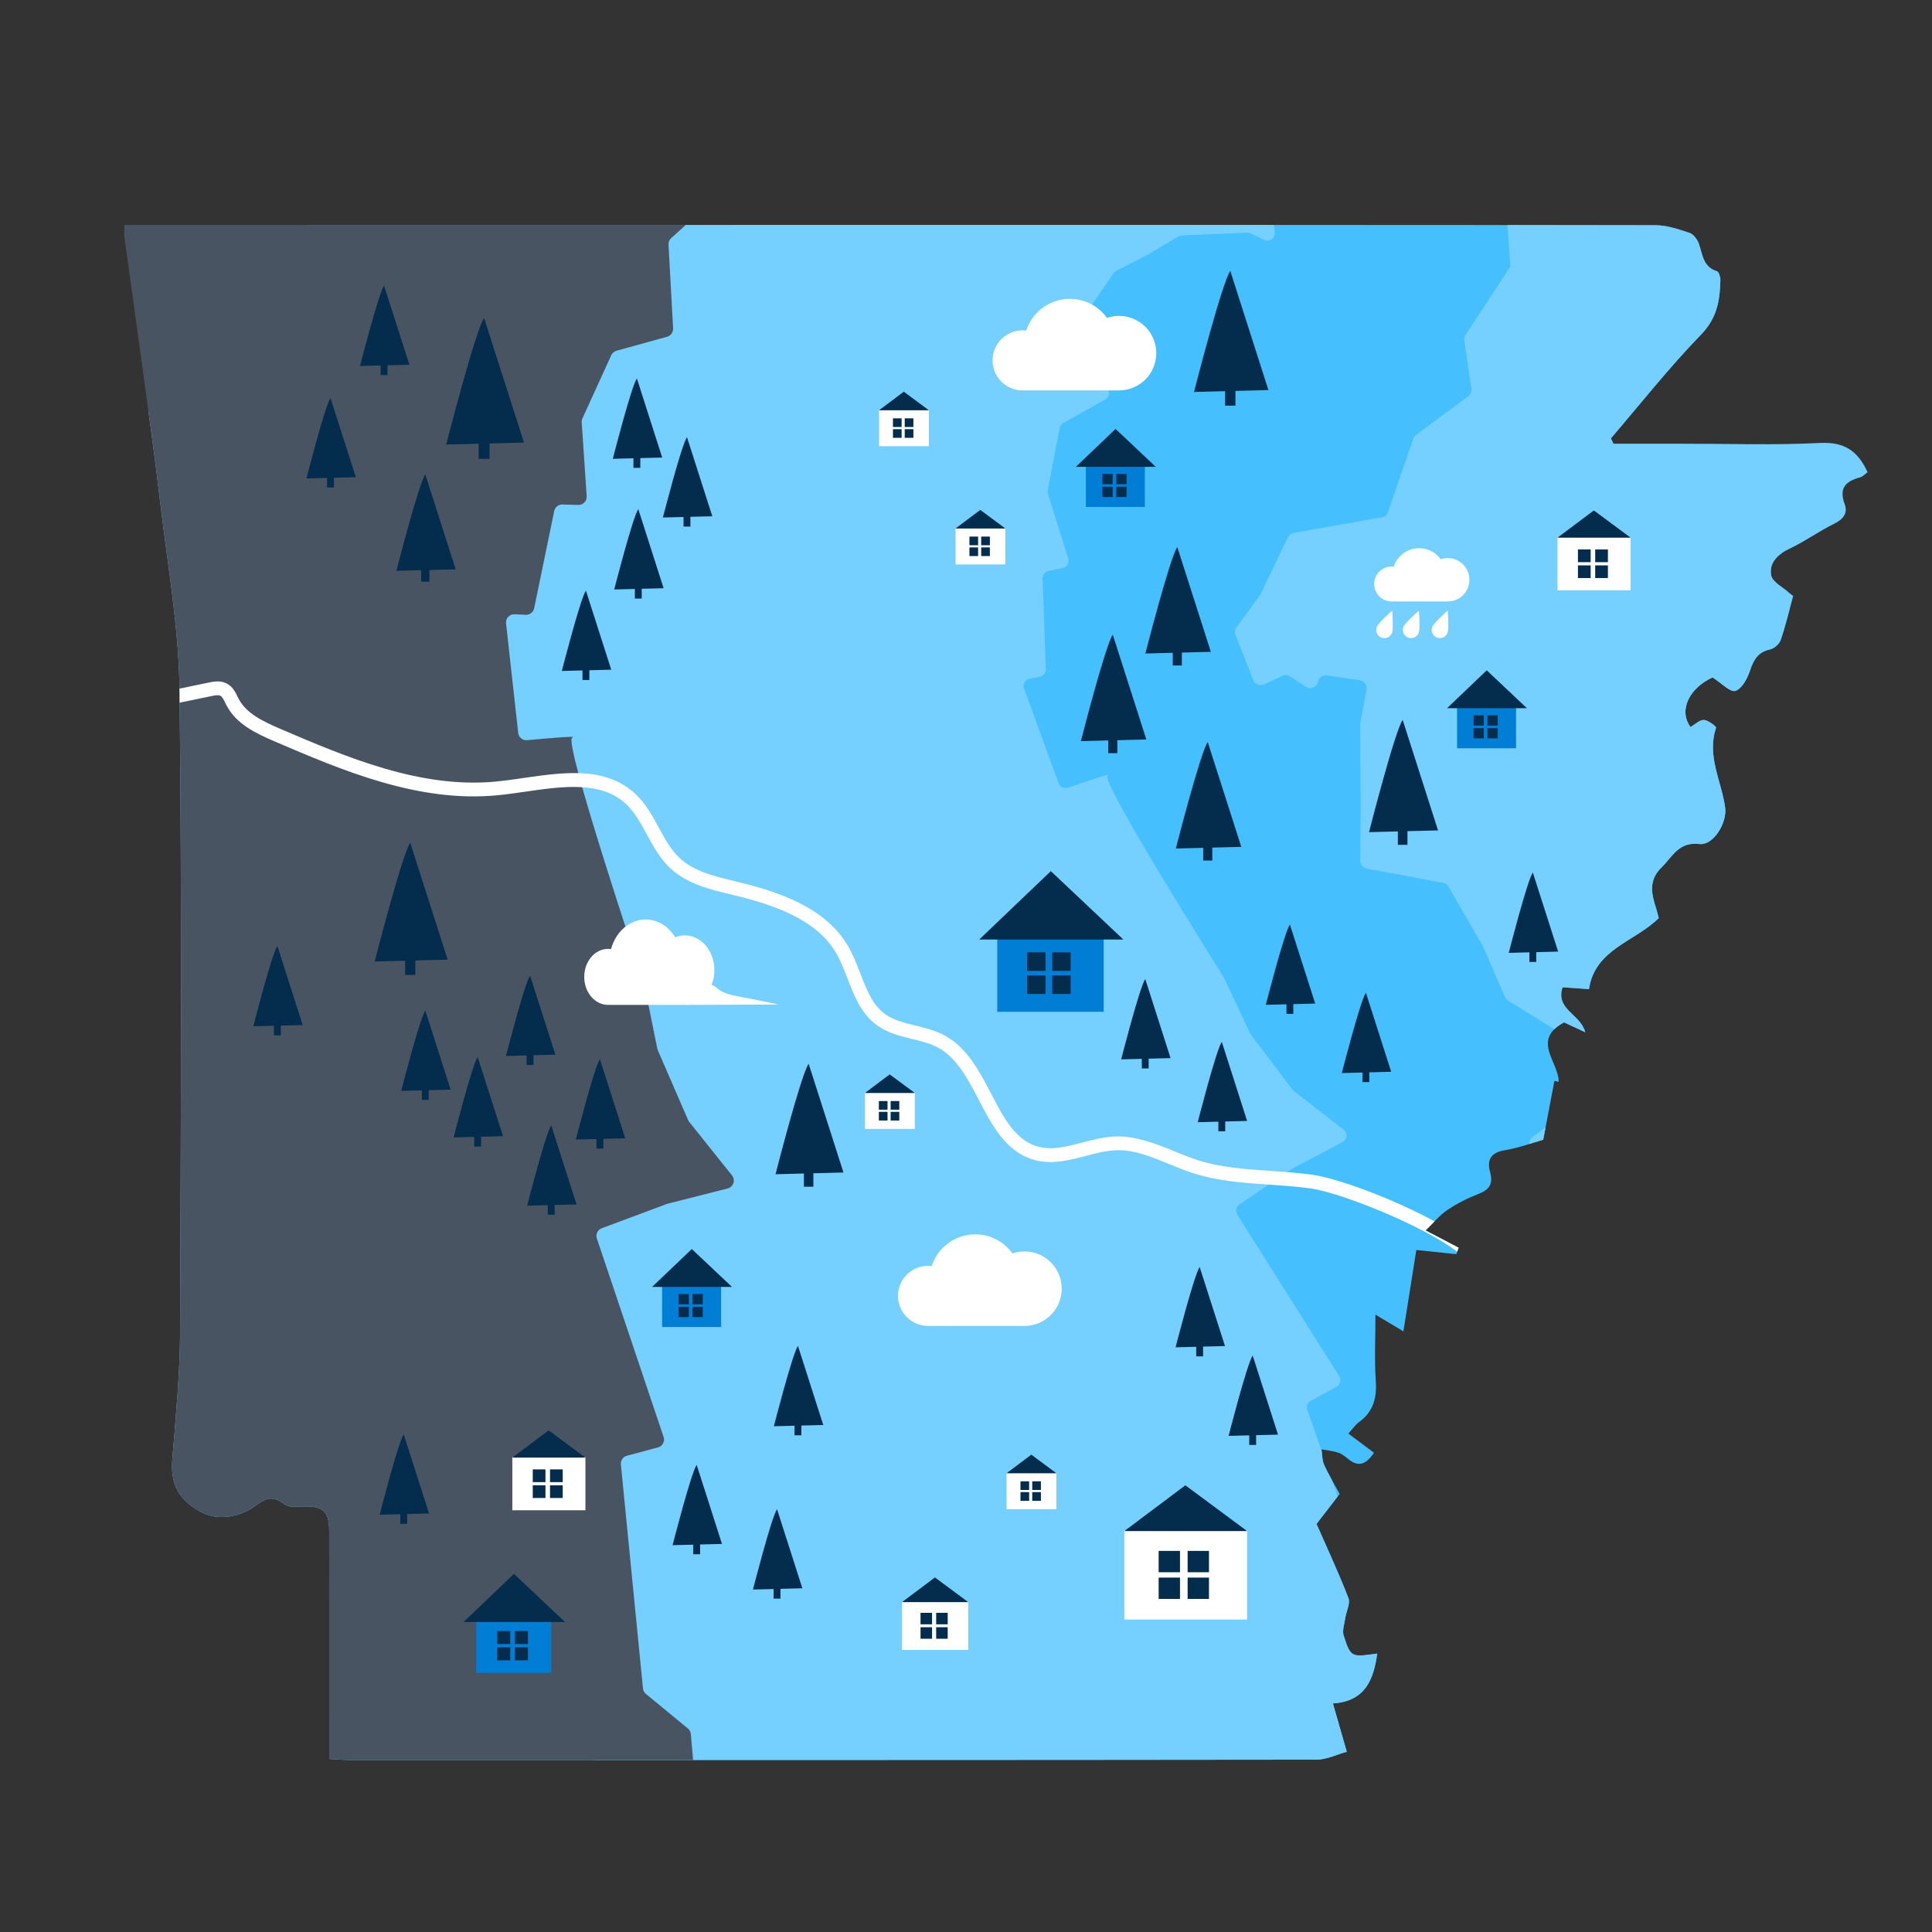 <?xml version="1.0" encoding="UTF-8"?>
<svg id="Layer_1" xmlns="http://www.w3.org/2000/svg" xmlns:xlink="http://www.w3.org/1999/xlink" version="1.1" viewBox="0 0 140 140">
  <rect x="0" y="0" width="140" height="140" fill="#333333" stroke="none"/>
  <!-- Generator: Adobe Illustrator 30.0.0, SVG Export Plug-In . SVG Version: 2.1.1 Build 123)  -->
  <defs>
    <style>
      .st0 {
        fill: none;
      }

      .st1 {
        fill: #042c4d;
      }

      .st2 {
        fill: #75cfff;
      }

      .st3 {
        fill: #007dd4;
      }

      .st4 {
        fill: #fff;
      }

      .st5 {
        fill: #495462;
      }

      .st6 {
        fill: #46bfff;
      }

      .st7 {
        clip-path: url(#clippath);
      }
    </style>
    <clipPath id="clippath">
      <path class="st0" d="M9.015,16.3h60.434c16.843,0,33.685-.008,50.527.022.825.002,1.666.294,2.464.56.285.095.561.479.669.79.273.782.298,1.679,1.314,1.988.138.042.248.426.243.648-.036,1.455-.237,2.738-1.396,3.931-2.311,2.38-4.373,5.002-6.538,7.524.062.133.124.266.187.399,1.477,0,2.954.002,4.431,0,3.519-.004,7.045.107,10.555-.064,1.741-.085,2.719.573,3.428,2.12-.177.123-.352.326-.567.383-1.044.276-1.516.791-1.092,1.935.234.632-.086,1.084-.745,1.407-1.112.546-2.129,1.289-3.248,1.817-.877.414-1.504,1.038-1.335,1.931.094.496.86.866,1.325,1.288.092.083.199.149.272.202-.301,1.091-.554,2.164-.91,3.201-.099.288-.47.613-.769.678-.889.191-1.197.768-1.46,1.556-.189.564-.591,1.313-1.055,1.449-.38.112-.991-.556-1.649-.973-1.653.742-2.505,2.37-1.596,3.591.317-.181.647-.522.964-.51.317.012.917.477.885.57-.693,2.042.401,3.866.659,5.782.146,1.091-.837,2.758-1.876,2.635-1.496-.177-1.934.914-2.732,1.694-.976.952-.727,1.941-.386,3,.065.204.11.414.179.674-1.705,1.705-4.629,2.243-5.053,5.149-.726-.052-1.308-.093-1.915-.136-.531,1.637,1.288,1.916,1.645,3.26-.626-.292-1.086-.505-1.537-.715-2.388,1.281-.387,2.863-.386,4.304-.104-.022-.208-.043-.312-.065-.262,1.379-.524,2.758-.812,4.266-.812.229-1.773.595-2.767.756-1.016.164-1.331.687-1.084,1.585.222.814-.007,1.258-.801,1.566-.792.307-1.569.698-2.274,1.169-.562.375-1.006.926-1.601,1.495.97.507,1.685.881,2.4,1.255-.057.155-.115.31-.173.465-1.061-.111-2.121-.222-2.895-.302-.31,1.948-.603,3.796-.936,5.897-.757-.454-1.304-.781-2.026-1.214,0,1.729-.081,3.266.024,4.791.087,1.257-.185,2.259-1.233,3.012-.235.168-.403.431-.754.818.642.48,1.255.939,1.857,1.389-.614.911-1.16,1.011-1.83.479-.234-.186-.478-.394-.752-.486-.391-.13-.814-.163-1.224-.238.062.382.045.798.199,1.138.315.698.721,1.356,1.121,2.09-.584.758-1.181,1.53-1.678,2.174.816,1.864,1.626,3.595,2.312,5.373.15.39-.152.949-.224,1.433-.064.43-.24.911-.119,1.289.51,1.582.545,1.57,2.431,1.297-.263,1.885-.861,3.463-3.212,3.616.333,1.162.623,2.171,1.005,3.503-.741.202-1.467.571-2.194.571-23.377.03-46.754.025-70.131.022-.42,0-.84-.041-1.411-.071v-1.581c0-4.985.003-9.97-.002-14.954,0-1.427-.463-1.822-1.934-1.757-.42.019-.944.073-1.249-.137-.826-.57-1.213-.634-2.207.11-.863.647-2.518,1.17-3.9.42-1.683-.913-2.219-2.064-2.077-3.834.245-3.072.552-6.15.563-9.227.057-15.513.134-31.028-.041-46.539-.052-4.545-.877-9.085-1.408-13.62-.396-3.387-.879-6.764-1.339-10.144-.406-2.999-.835-5.994-1.244-8.993-.034-.245-.004-.499-.004-.91v.003Z"/>
    </clipPath>
  </defs>
  <g class="st7">
    <g>
      <polygon class="st6" points="79.334 -7.951 123.715 3.989 140.934 120.092 125.284 172.836 41.831 140.12 53.198 14.175 79.334 -7.951"/>
      <path class="st2" d="M5.407,138.187l2.769,1.34c.067.032.14.051.215.054l3.263.125c.148.006.293-.05.399-.154l.97-.948c.017-.017.033-.034.047-.053l3.854-4.908c.201-.256.132-.63-.147-.798l-.546-.328c-.324-.194-.353-.652-.058-.887l2.095-1.665c.435-.346,1.046.111.838.626l-.223.551c-.029.071-.042.147-.039.224l.109,2.751c.006.162.085.312.214.41l1.03.78c.16.121.374.144.556.059l2.886-1.352c.157-.074.34-.067.492.017l2.594,1.438c.042.023.086.04.132.052l2.278.565c.444.11.559.688.191.96l-1.782,1.315c-.253.187-.294.549-.09.787l1.564,1.825c.094.109.227.177.37.187l6.183.468c.062.005.122.02.179.045l4.887,2.173c.15.067.261.198.303.356l.616,2.33c.092.348.492.511.801.326l5.38-3.22c.026-.015.053-.029.081-.04l5.596-2.189c.1-.039.187-.108.248-.196l3.189-4.615c.078-.112.195-.191.328-.221l3.934-.87c.131-.029.268-.008.384.058l1.659.944c.293.167.665.028.777-.29l1.85-5.232c.089-.251.347-.4.608-.352l2.214.409c.094.017.182.059.254.122l4.226,3.633c.168.144.231.376.159.586l-.631,1.837c-.122.354.144.721.519.717h0c.267-.004.497.189.541.452l.496,2.995c.033.197.171.36.36.424l2.275.769c.144.049.302.035.435-.039l4.375-2.413c.098-.054.209-.076.32-.064l2.164.237c.121.013.243-.015.346-.079l5.668-3.544c.192-.12.438-.108.618.031l2.25,1.739c.168.13.397.149.584.05l2.526-1.34c.12-.064.211-.17.257-.298l.95-2.687c.056-.159.035-.335-.057-.477l-3.021-4.612c-.185-.283-.069-.664.243-.795l12.353-5.191c.494-.208.418-.931-.109-1.03l-1.852-.35c-.192-.036-.349-.173-.412-.358l-1.004-2.961c-.047-.137-.146-.25-.277-.313l-3.235-1.565c-.129-.062-.228-.173-.275-.308l-4.919-14.05c-.087-.25.019-.526.251-.653l1.867-1.02c.274-.15.365-.499.198-.763l-7.389-11.709c-.156-.247-.088-.573.154-.736l3.796-2.574c.016-.011.033-.021.05-.03l3.625-1.92c.347-.184.389-.665.078-.906l-3.589-2.775c-.038-.029-.072-.063-.101-.102l-3.036-4.014c-.023-.03-.042-.062-.058-.097l-1.872-3.99c-.009-.02-.02-.039-.032-.058-.44-.699-8.977-14.281-8.421-14.609.442-.261-1.82.51-2.862.87-.279.097-.584-.049-.685-.326l-2.494-6.855c-.114-.312.079-.652.405-.716l.73-.143c.261-.051.446-.284.437-.55l-.23-6.563c-.009-.262.171-.493.428-.548l1.024-.219c.312-.067.499-.387.403-.692l-1.472-4.669c-.027-.086-.032-.176-.015-.264l.864-4.511c.03-.157.128-.293.268-.371l3.035-1.693c.222-.124.328-.385.254-.629l-1.604-5.313c-.047-.157-.021-.326.071-.462l1.874-2.743c.051-.074.119-.134.198-.175l2.314-1.195c.01-.005.019-.01.028-.016l2.162-1.286c.077-.046.164-.072.254-.076l4.731-.2c.089-.004.178.015.258.053l.97.469c.385.186.824-.128.772-.553l-2.585-21.119c-.033-.268-.259-.471-.529-.475l-1.882-.026c-.351-.005-.604-.337-.516-.676l.678-2.621c.054-.208-.021-.428-.189-.561l-2.635-2.071c-.2-.157-.263-.432-.153-.661l1.576-3.259c.101-.21.057-.461-.11-.623l-2.412-2.349c-.138-.135-.194-.333-.147-.52l1.706-6.73c.01-.041.016-.083.017-.125l.05-3.628c.008-.576-.771-.764-1.026-.247l-12.881,26.1c-.119.242-.399.359-.655.274l-24.95-8.263c-.209-.069-.44-.005-.582.163L-15.527,60.832c-.05.059-.087.128-.108.202l-18.009,63.045c-.097.341.154.682.509.689l40.277.805c.396.008.65.425.474.78l-4.345,8.805c-.094.19-.068.418.067.582l1.886,2.302c.05.061.112.11.183.144h0Z"/>
      <path class="st5" d="M-59.42,121.354l2.602,2.143c.063.052.136.09.215.113l3.442.977c.156.044.324.023.464-.06l1.278-.758c.022-.013.044-.028.064-.044l5.372-4.227c.28-.22.304-.637.05-.887l-.497-.491c-.294-.291-.207-.786.168-.959l2.661-1.23c.553-.256,1.085.389.73.883l-.38.529c-.049.068-.083.146-.099.228l-.596,2.956c-.035.174.01.354.122.492l.895,1.097c.139.17.361.25.577.206l3.422-.692c.186-.038.379.016.519.145l2.39,2.202c.038.035.081.065.127.089l2.279,1.191c.445.232.417.878-.045,1.072l-2.237.939c-.317.133-.455.508-.299.815l1.192,2.347c.071.14.196.247.345.295l6.461,2.098c.065.021.125.053.179.094l4.641,3.577c.142.11.227.278.231.457l.053,2.639c.008.394.391.671.768.554l6.56-2.036c.031-.01.064-.017.096-.021l6.524-.882c.117-.016.227-.066.315-.145l4.589-4.087c.112-.099.257-.153.406-.15l4.413.091c.147.003.287.06.394.161l1.522,1.434c.269.253.701.202.903-.107l3.323-5.091c.159-.244.472-.336.738-.217l2.251,1.008c.096.043.178.11.239.195l3.559,4.961c.141.197.148.46.018.665l-1.147,1.792c-.221.345-.033.805.367.897h0c.285.065.48.33.459.622l-.247,3.317c-.016.218.089.428.274.545l2.222,1.408c.141.089.312.115.473.071l5.282-1.436c.118-.032.243-.027.357.015l2.242.812c.125.045.262.047.388.005l6.951-2.306c.235-.078.495-.001.649.192l1.945,2.433c.145.182.383.262.609.204l3.036-.772c.144-.037.269-.126.35-.25l1.707-2.615c.101-.155.124-.348.062-.522l-2.022-5.692c-.124-.349.099-.725.464-.783l14.493-2.33c.58-.093.685-.883.15-1.125l-1.881-.851c-.195-.088-.327-.275-.346-.488l-.303-3.412c-.014-.158-.091-.304-.214-.405l-3.039-2.503c-.121-.1-.198-.243-.213-.399l-1.601-16.229c-.028-.289.156-.556.436-.631l2.251-.603c.33-.088.517-.437.408-.761l-4.836-14.376c-.102-.303.055-.632.354-.744l4.707-1.758c.02-.008.041-.014.061-.019l4.355-1.106c.417-.106.586-.608.317-.944l-3.103-3.882c-.033-.041-.06-.086-.081-.134l-2.193-5.058c-.016-.038-.029-.077-.037-.118l-.96-4.732c-.005-.024-.011-.047-.019-.07-.288-.858-5.861-17.526-5.184-17.731.538-.163-2.069.072-3.271.186-.322.031-.609-.203-.645-.525l-.881-7.943c-.04-.362.252-.674.616-.657l.814.037c.291.013.548-.187.607-.472l1.453-7.047c.058-.281.31-.481.597-.473l1.147.032c.349.01.631-.283.608-.632l-.359-5.351c-.007-.098.011-.196.052-.286l2.087-4.578c.073-.159.212-.278.381-.325l3.669-1.017c.268-.074.449-.325.433-.603l-.333-6.071c-.01-.179.062-.353.195-.473l2.705-2.435c.073-.066.161-.112.257-.135l2.773-.674c.011-.003.023-.006.034-.009l2.635-.81c.094-.029.193-.034.29-.015l5.088,1.011c.096.019.186.062.261.124l.911.751c.362.298.911.077.965-.388l2.713-23.151c.034-.294-.154-.569-.441-.643l-1.996-.515c-.372-.096-.556-.515-.374-.854l1.4-2.614c.111-.207.089-.461-.057-.646l-2.269-2.886c-.172-.219-.169-.528.008-.743l2.521-3.061c.162-.197.18-.475.045-.692l-1.96-3.125c-.112-.179-.121-.405-.022-.592l3.557-6.723c.022-.041.038-.084.05-.129l.992-3.849c.158-.611-.623-1.013-1.028-.528l-20.466,24.451c-.19.227-.518.279-.768.122l-24.421-15.252c-.205-.128-.467-.119-.662.023L-61.689,33.592c-.068.05-.125.113-.167.187l-35.484,62.453c-.192.338-.012.766.364.866l42.667,11.279c.42.111.582.62.303.953l-6.904,8.249c-.149.178-.18.427-.08.637l1.413,2.938c.037.078.091.146.157.201h0Z"/>
      <path class="st2" d="M143.803-.26l5.879,8.062c.047.064.08.137.096.215l1.59,7.358c.048.224.226.396.451.439l1.895.356c.217.041.391.204.446.418l.603,2.359c.055.214.229.377.446.418l1.992.374c.249.047.437.252.461.504l.401,4.164c.012.123.063.239.147.33l1.759,1.92c.075.082.125.184.142.294l.652,4.068c.01.065.009.131-.003.195l-.431,2.299c-.027.143.002.29.08.412l1.622,2.523c.08.124.108.274.079.418l-16.758,84.516c-.053.27-.292.462-.567.458l-.266-.004c-.269-.004-.504.18-.564.443l-.622,2.741c-.077.34.167.669.516.693l3.465.237c.34.023.583.338.52.672l-4.887,26.044c-.078.414-.563.603-.9.35l-1.207-.906c-.187-.14-.269-.38-.207-.605l.303-1.104c.045-.165.014-.342-.086-.481l-1.041-1.459c-.075-.105-.182-.181-.306-.216l-2.334-.669c-.207-.059-.363-.231-.402-.443l-.167-.901c-.042-.225-.214-.403-.437-.452l-3.874-.849c-.158-.035-.324,0-.455.095l-1.568,1.135c-.233.168-.554.137-.75-.073l-4.311-4.637c-.178-.192-.203-.481-.058-.7l5.504-8.348c.248-.376-.02-.878-.47-.881l-3.872-.03c-.131-.001-.258-.047-.359-.131l-3.309-2.751c-.12-.1-.194-.245-.204-.401l-.377-5.959c-.015-.243-.184-.449-.419-.513l-1.164-.314c-.108-.029-.222-.026-.328.01l-3.036,1.013c-.208.07-.438.013-.59-.146l-2.883-3.008c-.014-.014-.027-.03-.039-.046l-2.01-2.598c-.099-.128-.139-.293-.109-.453l.365-1.944.354-1.889c.015-.08.013-.162-.007-.241l-.54-2.195c-.019-.079-.022-.161-.007-.241l.886-4.72c.023-.123.086-.234.179-.318l3.868-3.477c.2-.18.247-.476.111-.709l-3.465-5.95c-.161-.277-.062-.632.219-.785l1.886-1.028c.079-.043.147-.105.198-.179l1.185-1.74c.12-.176.131-.405.029-.592l-.834-1.529c-.077-.142-.211-.244-.368-.281l-2.364-.56c-.175-.041-.319-.163-.391-.327l-1.916-4.421c-.106-.244-.028-.529.187-.686l3.553-2.583c.167-.121.255-.323.23-.528l-.398-3.319c-.021-.172-.118-.325-.265-.416l-4.887-3.024c-.098-.061-.176-.15-.222-.256l-1.604-3.675c-.009-.02-.018-.039-.029-.057l-2.473-4.273c-.083-.143-.224-.243-.387-.274l-5.541-1.04c-.271-.051-.466-.288-.464-.563l.029-3.719-.033-6.2c0-.036.003-.072.01-.108l.447-2.383c.06-.317-.157-.62-.476-.667l-2.397-.353c-.302-.045-.585.158-.642.458h0c-.075.398-.529.592-.869.372l-1.173-.762c-.165-.107-.374-.122-.553-.037l-1.316.622c-.297.14-.651,0-.772-.305l-1.298-3.285c-.072-.181-.045-.387.07-.544l1.701-2.327c.021-.028.039-.058.054-.09l1.972-4.119c.079-.165.233-.282.414-.314l6.402-1.13c.204-.036.372-.18.439-.375l1.828-5.318c.037-.109.107-.204.199-.272l3.79-2.809c.168-.125.254-.332.224-.54l-.516-3.501c-.02-.138.011-.279.087-.395l3.153-4.798c.068-.104.101-.228.092-.352l-.225-3.19c-.006-.081-.028-.159-.067-.23l-1.794-3.324c-.187-.347.027-.775.418-.833l3.052-.446c.115-.017.222-.069.307-.148l1.811-1.701c.048-.045.104-.082.165-.108l5.084-2.184c.151-.065.323-.061.471.01l4.412,2.122c.126.061.271.073.406.033l3.917-1.142c.015-.004.03-.009.044-.015l4.179-1.603c.016-.006.033-.012.05-.017l6.257-1.756c.057-.016.111-.041.161-.074l3.311-2.198c.077-.051.14-.12.184-.201l1.264-2.31c.2-.366.713-.399.958-.062l.002-.007Z"/>
      <path class="st1" d="M52.318,111.879l-1.835-5.732c-.408.589-1.745,5.823-1.745,5.823l1.495-.038v.695h.498v-.708l1.586-.04h0Z"/>
      <path class="st1" d="M92.609,103.958l-1.835-5.732c-.408.589-1.745,5.823-1.745,5.823l1.495-.038v.695h.498v-.708l1.586-.04h0Z"/>
      <path class="st1" d="M87.743,47.234l-2.432-7.597c-.54.781-2.312,7.717-2.312,7.717l1.982-.05v.921h.661v-.938l2.102-.053h-.001Z"/>
      <path class="st1" d="M83.068,53.585l-2.432-7.597c-.54.781-2.312,7.717-2.312,7.717l1.982-.05v.921h.661v-.938l2.102-.053h-.001Z"/>
      <path class="st1" d="M89.949,61.367l-2.432-7.597c-.54.781-2.312,7.717-2.312,7.717l1.982-.05v.921h.661v-.938l2.102-.053h-.001Z"/>
      <path class="st1" d="M33.02,41.256l-2.202-6.877c-.489.707-2.093,6.986-2.093,6.986l1.794-.045v.834h.598v-.849l1.903-.048h0Z"/>
      <path class="st1" d="M25.785,34.579l-1.835-5.732c-.408.589-1.745,5.823-1.745,5.823l1.495-.038v.695h.498v-.708l1.586-.04h0Z"/>
      <path class="st1" d="M37.97,32.071l-2.889-9.025c-.642.927-2.747,9.168-2.747,9.168l2.354-.06v1.094h.785v-1.114s2.497-.063,2.497-.063Z"/>
      <path class="st1" d="M29.667,26.431l-1.835-5.732c-.408.589-1.745,5.823-1.745,5.823l1.495-.038v.695h.498v-.708l1.586-.04h0Z"/>
      <path class="st1" d="M45.307,82.485l-1.835-5.732c-.408.589-1.745,5.823-1.745,5.823l1.495-.038v.695h.498v-.708l1.586-.04h0Z"/>
      <path class="st1" d="M41.779,87.278l-1.835-5.732c-.408.589-1.745,5.823-1.745,5.823l1.495-.038v.695h.498v-.708l1.586-.04h0Z"/>
      <path class="st1" d="M51.616,37.41l-1.835-5.732c-.408.589-1.745,5.823-1.745,5.823l1.495-.038v.695h.498v-.708l1.586-.04h0Z"/>
      <path class="st1" d="M47.986,33.156l-1.835-5.732c-.408.589-1.745,5.823-1.745,5.823l1.495-.038v.695h.498v-.708l1.586-.04h0Z"/>
      <path class="st1" d="M58.142,115.093l-1.835-5.732c-.408.589-1.745,5.823-1.745,5.823l1.495-.038v.695h.498v-.708l1.586-.04h0Z"/>
      <path class="st1" d="M104.206,60.174l-2.564-8.009c-.57.823-2.438,8.136-2.438,8.136l2.089-.053v.971h.696v-.989l2.216-.056h.001Z"/>
      <path class="st1" d="M21.934,74.279l-1.835-5.732c-.408.589-1.745,5.823-1.745,5.823l1.495-.038v.695h.498v-.708l1.586-.04h.001Z"/>
      <path class="st1" d="M32.44,69.541l-2.711-8.469c-.603.87-2.577,8.602-2.577,8.602l2.209-.056v1.027h.736v-1.045l2.343-.059Z"/>
      <path class="st1" d="M32.654,78.958l-1.835-5.732c-.408.589-1.745,5.823-1.745,5.823l1.495-.038v.695h.498v-.708l1.586-.04h0Z"/>
      <path class="st1" d="M61.121,84.964l-2.524-7.883c-.561.81-2.399,8.008-2.399,8.008l2.056-.052v.956h.685v-.973l2.181-.055h0Z"/>
      <path class="st1" d="M36.45,82.332l-1.835-5.732c-.408.589-1.745,5.823-1.745,5.823l1.495-.038v.695h.498v-.708l1.586-.04h0Z"/>
      <path class="st1" d="M40.246,76.427l-1.835-5.732c-.408.589-1.745,5.823-1.745,5.823l1.495-.038v.695h.498v-.708l1.586-.04h0Z"/>
      <path class="st1" d="M100.812,77.665l-1.835-5.732c-.408.589-1.745,5.823-1.745,5.823l1.495-.038v.695h.498v-.708l1.586-.04h0Z"/>
      <path class="st1" d="M95.305,72.722l-1.835-5.732c-.408.589-1.745,5.823-1.745,5.823l1.495-.038v.695h.498v-.708l1.586-.04h0Z"/>
      <path class="st1" d="M88.767,97.54l-1.835-5.732c-.408.589-1.745,5.823-1.745,5.823l1.495-.038v.695h.498v-.708l1.586-.04h0Z"/>
      <path class="st1" d="M59.658,103.26l-1.835-5.732c-.408.589-1.745,5.823-1.745,5.823l1.495-.038v.695h.498v-.708l1.586-.04h0Z"/>
      <path class="st1" d="M90.371,81.228l-1.835-5.732c-.408.589-1.745,5.823-1.745,5.823l1.495-.038v.695h.498v-.708l1.586-.04h0Z"/>
      <path class="st1" d="M84.824,76.675l-1.835-5.732c-.408.589-1.745,5.823-1.745,5.823l1.495-.038v.695h.498v-.708l1.586-.04h0Z"/>
      <path class="st1" d="M112.909,68.957l-1.835-5.732c-.408.589-1.745,5.823-1.745,5.823l1.495-.038v.695h.498v-.708l1.586-.04h0Z"/>
      <path class="st1" d="M31.091,109.673l-1.835-5.732c-.408.589-1.745,5.823-1.745,5.823l1.495-.038v.695h.498v-.708l1.586-.04h0Z"/>
      <path class="st1" d="M91.916,28.267l-2.765-8.638c-.615.888-2.629,8.774-2.629,8.774l2.253-.057v1.047h.751v-1.066l2.39-.061h0Z"/>
      <path class="st1" d="M44.293,48.529l-1.835-5.732c-.408.589-1.745,5.823-1.745,5.823l1.495-.038v.695h.498v-.708l1.586-.04h0Z"/>
      <path class="st1" d="M48.088,42.625l-1.835-5.732c-.408.589-1.745,5.823-1.745,5.823l1.495-.038v.695h.498v-.708l1.586-.04h0Z"/>
      <path class="st4" d="M76.936,93.381c0-1.491-1.208-2.699-2.699-2.699-.306,0-.599.051-.873.145-.602-.836-1.584-1.381-2.694-1.381-1.477,0-2.728.965-3.158,2.299-.087-.011-.176-.016-.266-.016-1.202,0-2.176.974-2.176,2.176s.974,2.176,2.176,2.176c.06,0,.12-.003.178-.007v.007h6.896c1.452-.045,2.616-1.236,2.616-2.699h0Z"/>
      <path class="st4" d="M83.789,25.59c0-1.491-1.208-2.699-2.699-2.699-.306,0-.599.051-.873.145-.602-.836-1.584-1.381-2.694-1.381-1.477,0-2.728.965-3.158,2.299-.087-.011-.176-.016-.266-.016-1.202,0-2.176.974-2.176,2.176s.974,2.176,2.176,2.176c.06,0,.12-.003.178-.007v.007h6.896c1.452-.045,2.616-1.236,2.616-2.699h0Z"/>
      <path class="st4" d="M56.369,72.789c.006-.039-3.329-.672-3.367-.684-1.189-.361-.884-.533-1.434-.737,0,0-.002,0-.004,0,.13-.325.203-.687.203-1.069,0-1.39-.961-2.518-2.145-2.518-.243,0-.476.047-.694.135-.479-.78-1.259-1.288-2.141-1.288-1.174,0-2.169.9-2.51,2.145-.069-.01-.14-.015-.212-.015-.955,0-1.73.909-1.73,2.03s.774,2.03,1.73,2.03c.048,0,.095-.002.142-.007v.007h5.482l6.681-.026v-.002Z"/>
      <g>
        <rect class="st4" x="112.864" y="38.928" width="5.296" height="3.849"/>
        <polygon class="st1" points="118.16 38.961 112.864 38.961 115.496 36.987 118.16 38.961"/>
        <g>
          <rect class="st1" x="114.344" y="39.816" width=".921" height=".921"/>
          <rect class="st1" x="115.594" y="39.816" width=".921" height=".921"/>
          <rect class="st1" x="114.344" y="40.968" width=".921" height=".921"/>
          <rect class="st1" x="115.594" y="40.968" width=".921" height=".921"/>
        </g>
      </g>
      <g>
        <rect class="st4" x="37.125" y="105.591" width="5.296" height="3.849"/>
        <polygon class="st1" points="42.422 105.624 37.125 105.624 39.757 103.651 42.422 105.624"/>
        <g>
          <rect class="st1" x="38.606" y="106.48" width=".921" height=".921"/>
          <rect class="st1" x="39.856" y="106.48" width=".921" height=".921"/>
          <rect class="st1" x="38.606" y="107.631" width=".921" height=".921"/>
          <rect class="st1" x="39.856" y="107.631" width=".921" height=".921"/>
        </g>
      </g>
      <g>
        <rect class="st4" x="72.937" y="106.734" width="3.614" height="2.626"/>
        <polygon class="st1" points="76.551 106.757 72.937 106.757 74.733 105.41 76.551 106.757"/>
        <g>
          <rect class="st1" x="73.947" y="107.34" width=".628" height=".628"/>
          <rect class="st1" x="74.8" y="107.34" width=".628" height=".628"/>
          <rect class="st1" x="73.947" y="108.126" width=".628" height=".628"/>
          <rect class="st1" x="74.8" y="108.126" width=".628" height=".628"/>
        </g>
      </g>
      <g>
        <rect class="st4" x="62.675" y="79.178" width="3.614" height="2.626"/>
        <polygon class="st1" points="66.289 79.201 62.675 79.201 64.471 77.854 66.289 79.201"/>
        <g>
          <rect class="st1" x="63.685" y="79.784" width=".628" height=".628"/>
          <rect class="st1" x="64.538" y="79.784" width=".628" height=".628"/>
          <rect class="st1" x="63.685" y="80.57" width=".628" height=".628"/>
          <rect class="st1" x="64.538" y="80.57" width=".628" height=".628"/>
        </g>
      </g>
      <g>
        <rect class="st4" x="69.239" y="38.275" width="3.614" height="2.626"/>
        <polygon class="st1" points="72.853 38.297 69.239 38.297 71.035 36.95 72.853 38.297"/>
        <g>
          <rect class="st1" x="70.249" y="38.881" width=".628" height=".628"/>
          <rect class="st1" x="71.102" y="38.881" width=".628" height=".628"/>
          <rect class="st1" x="70.249" y="39.666" width=".628" height=".628"/>
          <rect class="st1" x="71.102" y="39.666" width=".628" height=".628"/>
        </g>
      </g>
      <g>
        <rect class="st4" x="63.697" y="29.707" width="3.614" height="2.626"/>
        <polygon class="st1" points="67.31 29.73 63.697 29.73 65.492 28.383 67.31 29.73"/>
        <g>
          <rect class="st1" x="64.707" y="30.313" width=".628" height=".628"/>
          <rect class="st1" x="65.56" y="30.313" width=".628" height=".628"/>
          <rect class="st1" x="64.707" y="31.099" width=".628" height=".628"/>
          <rect class="st1" x="65.56" y="31.099" width=".628" height=".628"/>
        </g>
      </g>
      <g>
        <rect class="st4" x="65.363" y="116.066" width="4.802" height="3.489"/>
        <polygon class="st1" points="70.164 116.096 65.363 116.096 67.749 114.307 70.164 116.096"/>
        <g>
          <rect class="st1" x="66.705" y="116.871" width=".835" height=".835"/>
          <rect class="st1" x="67.838" y="116.871" width=".835" height=".835"/>
          <rect class="st1" x="66.705" y="117.915" width=".835" height=".835"/>
          <rect class="st1" x="67.838" y="117.915" width=".835" height=".835"/>
        </g>
      </g>
      <g>
        <rect class="st4" x="81.473" y="110.891" width="8.897" height="6.466"/>
        <polygon class="st1" points="90.37 110.947 81.473 110.947 85.894 107.631 90.37 110.947"/>
        <g>
          <rect class="st1" x="83.96" y="112.383" width="1.547" height="1.547"/>
          <rect class="st1" x="86.06" y="112.383" width="1.547" height="1.547"/>
          <rect class="st1" x="83.96" y="114.318" width="1.547" height="1.547"/>
          <rect class="st1" x="86.06" y="114.318" width="1.547" height="1.547"/>
        </g>
      </g>
      <g>
        <rect class="st3" x="47.979" y="93.054" width="4.274" height="3.106"/>
        <polygon class="st1" points="53.042 93.255 47.253 93.255 50.13 90.509 53.042 93.255"/>
        <g>
          <rect class="st1" x="49.173" y="93.77" width=".743" height=".743"/>
          <rect class="st1" x="50.182" y="93.77" width=".743" height=".743"/>
          <rect class="st1" x="49.173" y="94.7" width=".743" height=".743"/>
          <rect class="st1" x="50.182" y="94.7" width=".743" height=".743"/>
        </g>
      </g>
      <g>
        <rect class="st3" x="72.269" y="67.716" width="7.709" height="5.602"/>
        <polygon class="st1" points="81.401 68.08 70.96 68.08 76.148 63.126 81.401 68.08"/>
        <g>
          <rect class="st1" x="74.424" y="69.009" width="1.341" height="1.341"/>
          <rect class="st1" x="76.243" y="69.009" width="1.341" height="1.341"/>
          <rect class="st1" x="74.424" y="70.685" width="1.341" height="1.341"/>
          <rect class="st1" x="76.243" y="70.685" width="1.341" height="1.341"/>
        </g>
      </g>
      <g>
        <rect class="st3" x="105.584" y="51.118" width="4.274" height="3.106"/>
        <polygon class="st1" points="110.647 51.32 104.857 51.32 107.734 48.573 110.647 51.32"/>
        <g>
          <rect class="st1" x="106.778" y="51.835" width=".743" height=".743"/>
          <rect class="st1" x="107.787" y="51.835" width=".743" height=".743"/>
          <rect class="st1" x="106.778" y="52.764" width=".743" height=".743"/>
          <rect class="st1" x="107.787" y="52.764" width=".743" height=".743"/>
        </g>
      </g>
      <g>
        <rect class="st3" x="78.687" y="33.628" width="4.274" height="3.106"/>
        <polygon class="st1" points="83.751 33.829 77.961 33.829 80.838 31.082 83.751 33.829"/>
        <g>
          <rect class="st1" x="79.882" y="34.344" width=".743" height=".743"/>
          <rect class="st1" x="80.891" y="34.344" width=".743" height=".743"/>
          <rect class="st1" x="79.882" y="35.273" width=".743" height=".743"/>
          <rect class="st1" x="80.891" y="35.273" width=".743" height=".743"/>
        </g>
      </g>
      <g>
        <rect class="st3" x="34.514" y="117.281" width="5.426" height="3.943"/>
        <polygon class="st1" points="40.943 117.537 33.592 117.537 37.245 114.05 40.943 117.537"/>
        <g>
          <rect class="st1" x="36.031" y="118.192" width=".944" height=".944"/>
          <rect class="st1" x="37.312" y="118.192" width=".944" height=".944"/>
          <rect class="st1" x="36.031" y="119.371" width=".944" height=".944"/>
          <rect class="st1" x="37.312" y="119.371" width=".944" height=".944"/>
        </g>
      </g>
      <g>
        <path class="st4" d="M106.48,42.013c0-.867-.703-1.57-1.57-1.57-.178,0-.349.03-.508.084-.35-.486-.921-.803-1.567-.803-.859,0-1.587.561-1.837,1.337-.051-.006-.102-.009-.155-.009-.699,0-1.266.567-1.266,1.266s.567,1.266,1.266,1.266c.035,0,.07,0,.104-.004v.004h4.011c.845-.026,1.521-.719,1.521-1.57h0Z"/>
        <path class="st4" d="M100.881,45.834c-.104.311-.44.48-.752.376s-.48-.44-.376-.752c.104-.311,1.134-1.218,1.134-1.218,0,0,.098,1.283-.006,1.594Z"/>
        <path class="st4" d="M102.815,45.834c-.104.311-.44.48-.752.376-.311-.104-.48-.44-.376-.752.104-.311,1.134-1.218,1.134-1.218,0,0,.098,1.283-.006,1.594Z"/>
        <path class="st4" d="M104.902,45.834c-.104.311-.44.48-.752.376s-.48-.44-.376-.752c.104-.311,1.134-1.218,1.134-1.218,0,0,.098,1.283-.006,1.594Z"/>
      </g>
      <path class="st4" d="M106.239,91.295c-1.616-1.843-8.733-4.82-11.271-5.177-.976-.137-1.988-.206-2.968-.272-1.831-.124-3.724-.252-5.523-.829-.605-.193-1.202-.438-1.778-.674-1.285-.527-2.493-1.027-3.781-.993-.736.018-1.473.21-2.251.415-1.166.305-2.369.623-3.606.315-2.126-.526-3.144-2.478-4.126-4.364-.786-1.508-1.6-3.068-2.959-3.803-.561-.303-1.201-.459-1.879-.625-.877-.215-1.784-.437-2.56-1.003-1.142-.833-1.641-2.126-2.123-3.377-.245-.635-.498-1.292-.829-1.855-1.454-2.472-4.591-3.511-7.467-4.201l-.103-.024c-1.585-.38-3.224-.772-4.452-1.922-.748-.7-1.231-1.589-1.698-2.448-.452-.832-.879-1.617-1.517-2.208-1.805-1.672-4.58-1.271-7.266-.884-.675.098-1.344.194-1.992.258-5.757.57-11.273-1.793-16.146-3.879-1.457-.623-2.821-1.292-3.521-2.615l-.104-.205c-.111-.227-.216-.44-.351-.509-.14-.073-.383-.03-.641.024l-2.831.587-.203-.979,2.831-.587c.333-.069.837-.173,1.303.066.428.221.628.629.789.958l.09.178c.547,1.034,1.746,1.613,3.03,2.163,4.762,2.038,10.166,4.352,15.653,3.803.635-.063,1.289-.158,1.949-.253,2.916-.419,5.931-.857,8.088,1.14.758.702,1.245,1.598,1.716,2.464.448.826.873,1.606,1.503,2.195,1.035.969,2.543,1.33,4.002,1.68l.102.024c3.081.739,6.453,1.872,8.096,4.667.373.634.642,1.33.901,2.002.45,1.167.875,2.269,1.779,2.929.615.449,1.389.639,2.207.839.71.174,1.443.354,2.116.717,1.63.88,2.515,2.578,3.371,4.221.921,1.768,1.791,3.438,3.479,3.855.988.245,2.021-.026,3.112-.312.8-.209,1.628-.427,2.481-.447,1.464-.024,2.859.525,4.184,1.068.559.229,1.137.466,1.704.647,1.685.539,3.434.657,5.286.783.997.068,2.028.138,3.039.28,2.799.394,10.081,3.45,11.885,5.508l-.752.659h.002Z"/>
    </g>
  </g>
</svg>